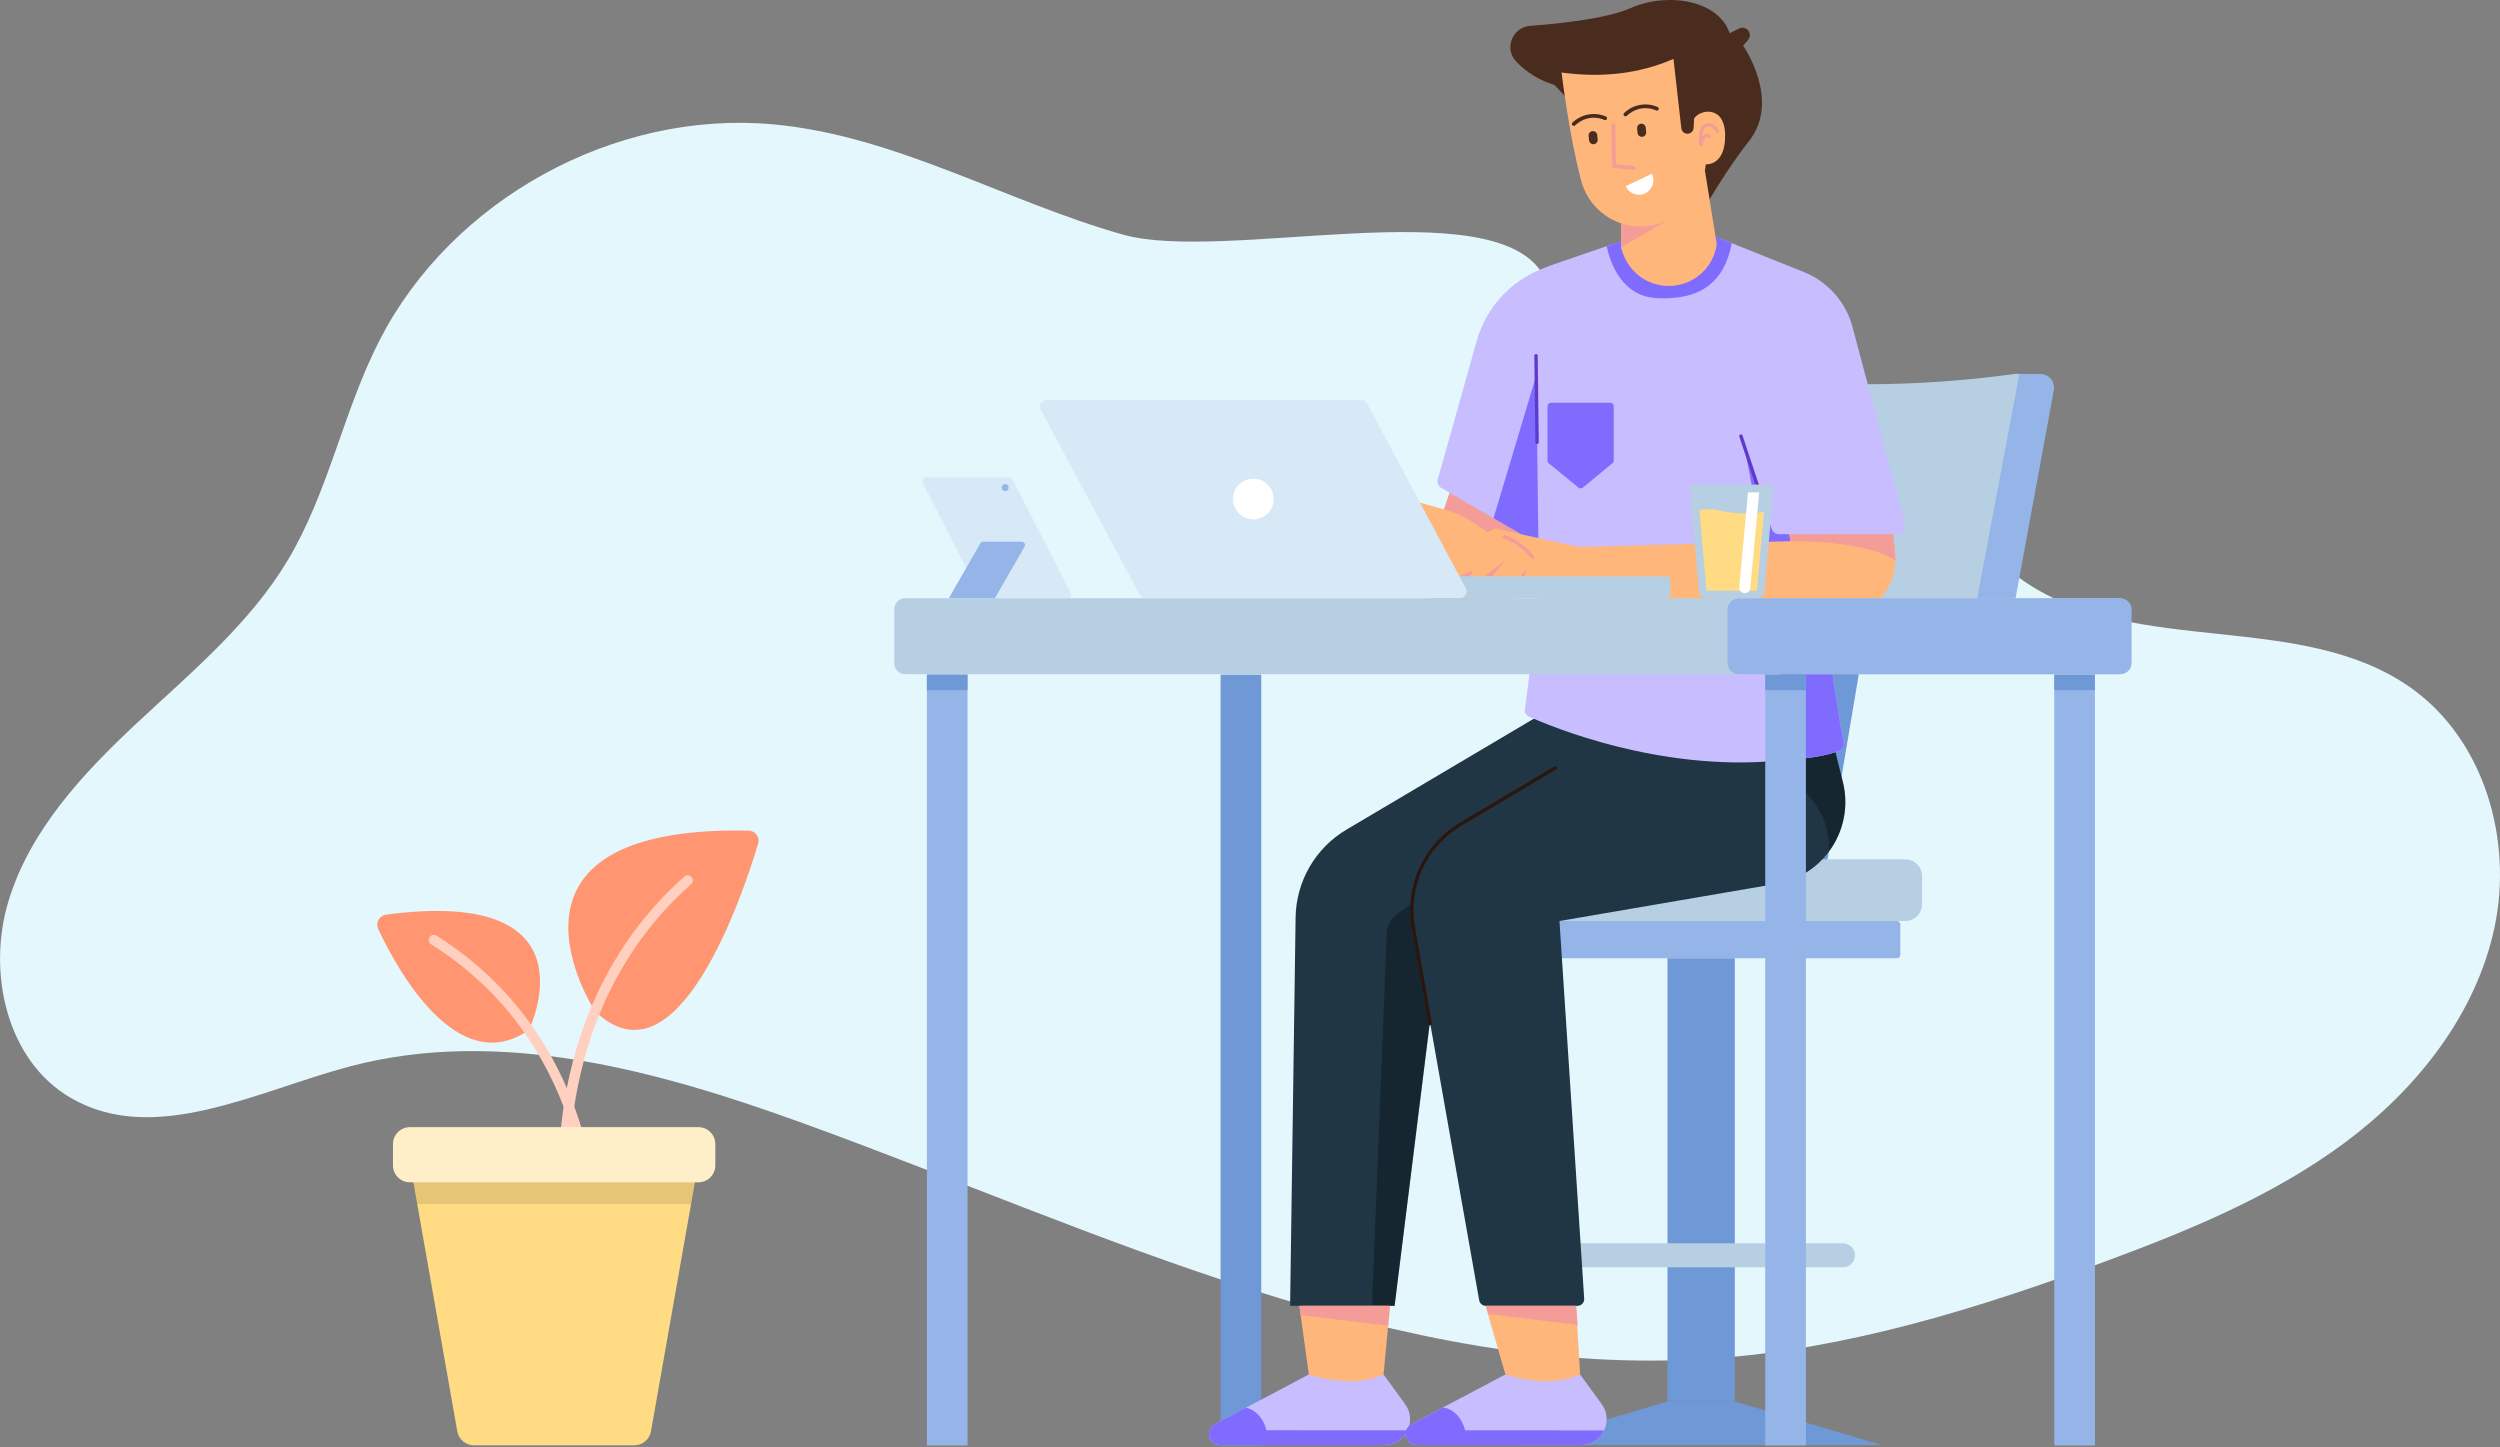 <svg width="285" height="165" viewBox="0 0 285 165" fill="none" xmlns="http://www.w3.org/2000/svg">
<rect x="0" y="0" width="285" height="165" fill="#808080" stroke="none"/>
<path d="M188.666 40.438C195.758 42.221 203.504 41.984 209.902 45.507C218.556 50.271 222.602 60.701 230.755 66.272C243.526 75 262.46 69.475 274.998 78.524C283.261 84.487 286.495 95.85 284.361 105.785C282.228 115.719 275.469 124.212 267.288 130.279C259.106 136.346 249.543 140.277 239.977 143.814C225.507 149.167 210.587 153.815 195.189 154.871C159.25 157.333 125.329 140.291 91.473 128.02C74.937 122.028 56.94 117.069 39.93 121.56C29.258 124.379 17.577 130.707 8.05 125.151C0.736 120.888 -1.48 110.852 0.954 102.771C3.388 94.69 9.407 88.216 15.59 82.444C21.773 76.671 28.423 71.159 32.773 63.919C37.455 56.122 39.123 46.887 43.268 38.795C51.506 22.716 70.086 12.523 88.14 14.175C102.043 15.447 114.528 22.913 127.953 26.73C139.55 30.029 170.26 21.616 175.895 31.291C178.664 36.046 183.335 39.097 188.666 40.438Z" fill="#E3F7FD"/>
<g clip-path="url(#clip0_639_49241)">
<path d="M139.147 164.781H143.782V76.904H139.147V164.781Z" fill="#6E99D6"/>
<path d="M206.626 64.946H213.001C213.113 64.946 213.224 64.971 213.326 65.018C213.428 65.066 213.518 65.135 213.591 65.22C213.663 65.306 213.716 65.407 213.746 65.515C213.775 65.623 213.781 65.737 213.762 65.847L206.905 106.476C206.874 106.656 206.781 106.82 206.642 106.938C206.503 107.055 206.326 107.12 206.144 107.12H199.769C199.657 107.12 199.546 107.096 199.444 107.048C199.342 107.001 199.252 106.932 199.179 106.846C199.107 106.76 199.054 106.66 199.024 106.551C198.995 106.443 198.989 106.33 199.008 106.219L205.865 65.59C205.896 65.41 205.989 65.247 206.128 65.129C206.267 65.011 206.444 64.946 206.626 64.946Z" fill="#6E99D6"/>
<path d="M171.61 109.241H216.25C216.464 109.241 216.637 109.068 216.637 108.854V105.38C216.637 105.167 216.464 104.994 216.25 104.994H171.61C171.396 104.994 171.223 105.167 171.223 105.38V108.854C171.223 109.068 171.396 109.241 171.61 109.241Z" fill="#95B5E8"/>
<path d="M170.673 104.994H217.189C218.255 104.994 219.12 104.13 219.12 103.063V99.893C219.12 98.826 218.255 97.961 217.189 97.961H170.673C169.607 97.961 168.742 98.826 168.742 99.893V103.063C168.742 104.13 169.607 104.994 170.673 104.994Z" fill="#B7CFE2"/>
<path d="M190.094 159.774H197.766V109.243H190.094V159.774Z" fill="#6E99D6"/>
<path d="M190.646 70.485C202.054 71.66 213.552 71.666 224.962 70.502C225.466 70.434 225.936 70.211 226.308 69.863C226.679 69.515 226.933 69.06 227.034 68.562L231.466 44.563C231.684 43.385 230.832 42.471 229.658 42.632C218.23 44.199 207.092 44.193 196.243 42.616C195.128 42.455 193.94 43.366 193.721 44.547L189.291 68.542C189.106 69.542 189.69 70.385 190.646 70.485Z" fill="#B7CFE2"/>
<path d="M230.205 42.632H232.566C233.622 42.632 234.317 43.506 234.119 44.582L229.722 68.471C229.524 69.548 228.507 70.42 227.45 70.42H224.984L230.205 42.632Z" fill="#95B5E8"/>
<path d="M173.333 164.739H214.525L197.766 159.774H190.092L173.333 164.739Z" fill="#6E99D6"/>
<path d="M177.756 144.467H210.102C210.856 144.467 211.467 143.856 211.467 143.102V143.1C211.467 142.347 210.856 141.736 210.102 141.736H177.756C177.003 141.736 176.392 142.347 176.392 143.1V143.102C176.392 143.856 177.003 144.467 177.756 144.467Z" fill="#B7CFE2"/>
<path d="M175.446 59.318L174.493 64.822C174.446 65.087 174.382 65.349 174.3 65.605C174.029 66.487 173.571 67.301 172.957 67.99C172.343 68.678 171.588 69.227 170.743 69.597C169.898 69.967 168.982 70.15 168.06 70.135C167.137 70.119 166.229 69.904 165.397 69.505L139.823 56.403L140.736 51.232L164.612 58.078L165.992 54.071L175.446 59.318Z" fill="#FFB67B"/>
<path d="M175.448 59.319L174.492 64.822C174.446 65.087 174.382 65.349 174.302 65.606C169.506 59.118 164.612 58.072 164.612 58.072L165.987 54.075L175.448 59.319Z" fill="#F49D98"/>
<path d="M176.712 30.274V61.36C176.712 61.508 176.672 61.654 176.598 61.783C176.523 61.911 176.416 62.018 176.288 62.092C176.159 62.165 176.013 62.204 175.865 62.204C175.716 62.203 175.571 62.164 175.442 62.089L170.259 59.081L164.291 55.613C164.13 55.519 164.004 55.374 163.934 55.201C163.864 55.028 163.854 54.837 163.905 54.657L168.35 38.854C168.865 37.018 169.797 35.325 171.072 33.908C172.348 32.49 173.933 31.386 175.705 30.68L176.712 30.274Z" fill="#C7BDFF"/>
<path d="M176.712 37.54V61.358C176.712 61.506 176.673 61.652 176.598 61.78C176.524 61.908 176.417 62.015 176.288 62.089C176.159 62.163 176.013 62.202 175.865 62.201C175.716 62.201 175.571 62.161 175.442 62.087L170.259 59.079L176.712 37.54Z" fill="#806BFF"/>
<path d="M140.736 51.233L140.965 56.328L139.824 56.404L139.243 56.819C138.676 57.227 138.008 57.467 137.312 57.514L131.616 57.889C131.326 57.91 131.034 57.874 130.757 57.783C130.384 57.663 130.048 57.451 129.78 57.165C129.513 56.88 129.322 56.531 129.226 56.151C129.086 55.591 128.94 54.909 128.813 54.111C128.801 54.045 128.79 53.977 128.782 53.91C128.676 53.202 128.581 52.408 128.52 51.533C128.52 51.533 128.52 51.533 128.52 51.523C128.521 51.52 128.521 51.517 128.52 51.513V51.481C128.52 51.481 128.52 51.449 128.52 51.436L124.014 50.342C123.94 50.328 123.869 50.298 123.808 50.255C123.747 50.211 123.695 50.155 123.658 50.089C123.614 50.013 123.59 49.927 123.589 49.84C123.588 49.766 123.603 49.692 123.632 49.624C123.662 49.557 123.706 49.496 123.761 49.447C123.816 49.397 123.881 49.36 123.951 49.337C124.022 49.315 124.096 49.308 124.17 49.317L140.736 51.233Z" fill="#FFB67B"/>
<path d="M139.586 53.944C139.561 53.958 139.533 53.966 139.504 53.968C136.785 54.129 134.144 56.568 134.118 56.594C134.082 56.628 134.033 56.646 133.984 56.644C133.934 56.643 133.887 56.621 133.853 56.585C133.819 56.549 133.801 56.501 133.803 56.451C133.804 56.401 133.826 56.354 133.862 56.32C133.973 56.216 136.629 53.76 139.482 53.594C139.524 53.591 139.566 53.603 139.601 53.627C139.636 53.651 139.662 53.686 139.674 53.727C139.687 53.768 139.684 53.811 139.669 53.851C139.653 53.89 139.624 53.923 139.586 53.944Z" fill="#F49D98"/>
<path d="M133.188 57.166C133.14 57.193 133.089 57.215 133.036 57.23L130.783 57.874C130.772 57.878 130.759 57.879 130.747 57.877C130.735 57.876 130.723 57.872 130.712 57.866C130.701 57.86 130.692 57.852 130.684 57.842C130.677 57.833 130.671 57.822 130.668 57.81C130.664 57.798 130.663 57.786 130.665 57.773C130.666 57.761 130.67 57.749 130.676 57.739C130.682 57.728 130.69 57.718 130.699 57.711C130.709 57.703 130.72 57.697 130.732 57.694L132.985 57.05C133.089 57.02 133.18 56.956 133.245 56.869C133.31 56.782 133.344 56.676 133.344 56.568C133.341 56.444 133.292 56.325 133.206 56.236C133.12 56.146 133.004 56.092 132.88 56.085L130.145 55.916C130.122 55.914 130.101 55.905 130.085 55.889C130.068 55.874 130.058 55.853 130.056 55.83C130.055 55.808 130.061 55.786 130.074 55.767C130.087 55.749 130.107 55.736 130.128 55.731L132.816 55.087C132.944 55.056 133.058 54.98 133.136 54.874C133.214 54.768 133.253 54.638 133.244 54.506C133.236 54.374 133.182 54.249 133.091 54.154C133 54.058 132.878 53.998 132.747 53.983L129.887 53.672C129.864 53.67 129.843 53.659 129.828 53.642C129.813 53.625 129.805 53.603 129.805 53.581C129.804 53.558 129.812 53.535 129.827 53.518C129.842 53.501 129.863 53.49 129.885 53.487L133.123 53.082C133.251 53.066 133.369 53.004 133.454 52.907C133.539 52.811 133.586 52.687 133.586 52.558C133.586 52.429 133.539 52.305 133.454 52.208C133.369 52.112 133.251 52.05 133.123 52.034L128.503 51.535C128.478 51.532 128.456 51.52 128.44 51.501C128.425 51.481 128.417 51.457 128.419 51.432C128.423 51.408 128.435 51.385 128.454 51.37C128.473 51.354 128.498 51.347 128.522 51.348L133.143 51.849C133.307 51.877 133.457 51.962 133.565 52.089C133.673 52.216 133.734 52.377 133.736 52.543C133.739 52.71 133.683 52.873 133.578 53.002C133.473 53.132 133.326 53.221 133.162 53.254L130.717 53.56L132.781 53.783C132.938 53.8 133.086 53.866 133.203 53.972C133.321 54.078 133.402 54.219 133.434 54.374C133.467 54.528 133.449 54.69 133.385 54.834C133.32 54.978 133.211 55.098 133.073 55.177C133.011 55.212 132.944 55.239 132.874 55.256L130.782 55.76L132.892 55.89C133.038 55.899 133.178 55.954 133.29 56.049C133.402 56.144 133.481 56.272 133.514 56.415C133.548 56.558 133.534 56.708 133.475 56.842C133.416 56.977 133.315 57.089 133.188 57.161V57.166Z" fill="#F49D98"/>
<path d="M136.616 49.057C136.135 48.716 135.555 48.542 134.965 48.563L134.302 48.586C133.719 48.607 133.159 48.816 132.704 49.181L131.526 50.134L131.141 51.991C131.117 52.11 131.128 52.233 131.172 52.346C131.216 52.459 131.292 52.557 131.391 52.628C131.489 52.699 131.606 52.74 131.727 52.746C131.848 52.753 131.968 52.724 132.073 52.664L132.556 52.389L133.935 50.422L135.82 52.641C136.045 52.906 136.336 53.107 136.664 53.222C136.991 53.338 137.344 53.364 137.685 53.299C138.027 53.233 138.345 53.078 138.606 52.85C138.868 52.621 139.064 52.327 139.175 51.998L139.481 51.088L136.616 49.057Z" fill="#FFB67B"/>
<path d="M137.422 53.416C137.409 53.423 137.394 53.427 137.379 53.428C137.069 53.439 136.762 53.38 136.479 53.254C136.196 53.129 135.945 52.941 135.745 52.704L133.938 50.577L132.63 52.444C132.622 52.455 132.611 52.465 132.599 52.471L132.116 52.748C131.995 52.818 131.857 52.851 131.718 52.844C131.578 52.837 131.444 52.789 131.331 52.707C131.218 52.625 131.131 52.513 131.081 52.382C131.03 52.252 131.019 52.11 131.048 51.974C131.055 51.952 131.069 51.933 131.089 51.922C131.109 51.91 131.133 51.906 131.155 51.911C131.178 51.915 131.198 51.928 131.211 51.947C131.225 51.965 131.232 51.988 131.229 52.011C131.209 52.112 131.218 52.217 131.255 52.313C131.293 52.41 131.357 52.493 131.441 52.554C131.525 52.615 131.624 52.65 131.727 52.655C131.83 52.661 131.933 52.637 132.023 52.585L132.485 52.32L133.851 50.371C133.859 50.359 133.87 50.349 133.883 50.342C133.895 50.335 133.909 50.331 133.923 50.331C133.938 50.33 133.952 50.333 133.965 50.339C133.978 50.345 133.99 50.354 133.999 50.364L135.884 52.582C136.065 52.797 136.293 52.969 136.55 53.083C136.808 53.197 137.088 53.251 137.369 53.24C137.381 53.24 137.394 53.242 137.405 53.246C137.417 53.25 137.427 53.257 137.436 53.265C137.445 53.274 137.452 53.284 137.457 53.295C137.462 53.306 137.465 53.318 137.466 53.33C137.467 53.347 137.464 53.364 137.456 53.379C137.448 53.394 137.437 53.407 137.422 53.416Z" fill="#F49D98"/>
<path d="M147.073 148.868H158.982L164.439 104.993L169.187 104.221L190.461 100.769C191.756 100.559 192.994 100.083 194.096 99.369C195.197 98.656 196.138 97.721 196.86 96.625C197.581 95.528 198.066 94.294 198.285 93C198.504 91.706 198.451 90.38 198.131 89.108L196.682 83.314L176.418 81.005L153.493 94.579C151.751 95.612 150.303 97.075 149.289 98.827C148.275 100.58 147.727 102.563 147.699 104.588L147.073 148.868Z" fill="#203645"/>
<g style="mix-blend-mode:overlay" opacity="0.3">
<path d="M156.404 148.779L158.989 148.871L164.446 104.996L169.194 104.223L169.688 102.057L167.95 97.961L159.295 104.17C158.936 104.427 158.64 104.763 158.431 105.151C158.221 105.54 158.103 105.971 158.086 106.412L156.404 148.779Z" fill="black"/>
</g>
<path d="M208.478 97.107C207.011 99.07 204.837 100.384 202.418 100.771L177.78 104.996L180.598 148.044C180.605 148.149 180.59 148.255 180.555 148.354C180.519 148.454 180.463 148.545 180.391 148.622C180.318 148.699 180.231 148.761 180.133 148.803C180.036 148.845 179.932 148.866 179.826 148.866H169.386C169.204 148.865 169.027 148.801 168.888 148.683C168.749 148.565 168.656 148.402 168.625 148.222L161.232 106.438C160.793 103.945 161.124 101.377 162.181 99.077C163.238 96.777 164.971 94.853 167.149 93.563L185.879 82.469L186.133 82.319L208.628 83.31L210.076 89.104C210.425 90.472 210.462 91.902 210.186 93.287C209.909 94.672 209.326 95.977 208.478 97.107Z" fill="#203645"/>
<path d="M179.681 148.868L180.134 156.686L176.225 159.687L171.617 156.686L169.35 148.868H179.681Z" fill="#FFB67B"/>
<path d="M169.387 148.868L169.688 149.8L179.857 151.045L179.682 148.868H169.387Z" fill="#F49D98"/>
<path d="M182.869 163.062C182.633 163.566 182.257 163.992 181.786 164.289C181.316 164.587 180.769 164.743 180.212 164.738H161.496C160.175 164.738 159.738 162.968 160.905 162.355L164.484 160.459L171.615 156.687C171.615 156.687 176.43 158.432 180.132 156.687L182.591 160.067C182.906 160.493 183.098 160.997 183.147 161.525C183.196 162.053 183.1 162.584 182.869 163.062Z" fill="#C7BDFF"/>
<path d="M158.46 148.868L157.726 156.686L153.817 159.687L149.208 156.686L148.128 148.868H158.46Z" fill="#FFB67B"/>
<path d="M148.128 148.868L148.273 149.922L158.246 151.142L158.46 148.868H148.128Z" fill="#F49D98"/>
<path d="M160.46 163.062C160.224 163.566 159.848 163.992 159.377 164.289C158.906 164.587 158.36 164.743 157.803 164.738H139.087C137.769 164.738 137.329 162.968 138.496 162.355L142.037 160.482L149.206 156.687C149.206 156.687 154.034 158.432 157.726 156.687L160.183 160.067C160.498 160.493 160.69 160.998 160.739 161.526C160.788 162.053 160.691 162.585 160.46 163.062Z" fill="#C7BDFF"/>
<path d="M160.46 163.058C160.224 163.562 159.848 163.989 159.377 164.286C158.906 164.583 158.36 164.739 157.803 164.735H139.087C137.769 164.735 137.329 162.965 138.496 162.352L142.037 160.478C142.037 160.478 143.76 160.699 144.378 163.053L160.46 163.058Z" fill="#806BFF"/>
<path d="M182.869 163.063C182.633 163.568 182.257 163.994 181.786 164.291C181.316 164.589 180.769 164.744 180.212 164.74H161.496C160.175 164.74 159.738 162.97 160.905 162.357L164.484 160.461L164.685 160.484C164.685 160.484 166.404 160.704 167.025 163.059L182.869 163.063Z" fill="#806BFF"/>
<path d="M163.046 116.886C163 116.886 162.956 116.87 162.921 116.84C162.887 116.811 162.863 116.77 162.856 116.725L160.925 105.698C160.531 103.395 160.842 101.026 161.819 98.903C162.795 96.78 164.391 95.002 166.396 93.802L177.222 87.373C177.244 87.359 177.268 87.35 177.294 87.345C177.319 87.341 177.345 87.342 177.37 87.348C177.395 87.354 177.419 87.365 177.44 87.38C177.46 87.395 177.478 87.415 177.491 87.437C177.504 87.459 177.513 87.484 177.516 87.509C177.52 87.535 177.519 87.561 177.512 87.585C177.505 87.61 177.494 87.634 177.478 87.654C177.462 87.674 177.443 87.691 177.42 87.704L166.588 94.132C164.65 95.291 163.108 97.01 162.164 99.062C161.221 101.113 160.92 103.403 161.301 105.629L163.232 116.657C163.237 116.683 163.236 116.708 163.231 116.733C163.225 116.758 163.214 116.782 163.199 116.803C163.184 116.824 163.165 116.841 163.143 116.854C163.121 116.867 163.097 116.876 163.071 116.879C163.063 116.883 163.054 116.885 163.046 116.886Z" fill="#2B160E"/>
<g style="mix-blend-mode:overlay" opacity="0.3">
<path d="M208.479 97.104C209.135 86.423 190.823 83.156 185.884 82.469L186.138 82.319L208.633 83.31L210.082 89.104C210.429 90.472 210.466 91.901 210.188 93.286C209.911 94.67 209.327 95.975 208.479 97.104Z" fill="black"/>
</g>
<path d="M210.18 84.719C210.213 84.897 210.183 85.082 210.095 85.24C210.007 85.398 209.866 85.521 209.697 85.587C208.075 86.209 206.288 86.415 204.452 86.573L203.326 86.666L202.487 86.736C189.13 87.933 176.918 82.873 174.293 81.694C174.142 81.626 174.017 81.51 173.936 81.366C173.855 81.221 173.823 81.053 173.844 80.889L175.454 68.198L175.114 40.553L176.723 30.274L183.143 28.065H183.166L187.392 26.616H194.656L197.117 27.601L197.429 27.723L205.413 30.924C205.413 30.924 206.861 52.303 207.938 67.741C208.44 75.071 209.776 82.564 210.18 84.719Z" fill="#C7BDFF"/>
<path d="M197.42 27.709C196.601 32.146 193.852 34.27 188.823 33.985C184.856 33.749 183.557 29.941 183.156 28.065L187.382 26.616H194.647L197.107 27.601L197.42 27.709Z" fill="#806BFF"/>
<path d="M203.313 86.662L204.456 86.564C206.29 86.403 208.078 86.2 209.699 85.577C209.868 85.511 210.009 85.389 210.097 85.231C210.185 85.072 210.215 84.888 210.182 84.71C209.778 82.555 208.442 75.054 207.929 67.72C207.829 66.724 207.728 65.725 207.636 64.724C207.609 64.431 207.581 64.136 207.554 63.846C207.477 63.029 207.404 62.21 207.33 61.395C207.25 60.46 207.169 59.525 207.095 58.603C206.979 57.213 206.871 55.834 206.773 54.483L205.217 49.871L198.823 50.797C198.823 50.797 204.499 78.731 203.313 86.662Z" fill="#806BFF"/>
<path d="M178.706 62.379L204.124 61.695L203.099 56.204L215.387 55.509L216.049 63.233C216.071 63.459 216.078 63.685 216.07 63.911C216.042 65.609 215.365 67.232 214.178 68.447C212.99 69.661 211.383 70.374 209.685 70.439L179.994 67.151L178.706 62.379Z" fill="#FFB67B"/>
<path d="M216.064 63.906C212.663 61.547 204.118 61.695 204.118 61.695L203.093 56.204L215.382 55.509L216.043 63.233C216.065 63.457 216.072 63.682 216.064 63.906Z" fill="#F49D98"/>
<path d="M205.399 30.914C206.804 31.436 208.064 32.287 209.072 33.397C210.08 34.506 210.807 35.841 211.192 37.29L217.189 59.84C217.222 59.965 217.226 60.096 217.201 60.222C217.176 60.349 217.121 60.468 217.043 60.57C216.964 60.673 216.863 60.756 216.747 60.813C216.631 60.87 216.504 60.899 216.374 60.899H202.785C202.607 60.9 202.434 60.844 202.289 60.741C202.145 60.637 202.037 60.49 201.981 60.321L198.464 49.714C198.464 49.714 195.765 37.055 205.399 30.914Z" fill="#C7BDFF"/>
<path d="M172.216 62.817L169.587 64.357L166.69 65.537C166.538 65.599 166.413 65.712 166.336 65.856C166.258 66 166.233 66.167 166.264 66.328C166.296 66.489 166.382 66.633 166.508 66.738C166.635 66.842 166.793 66.899 166.957 66.9H170.208L175.347 66.14L177.266 65.628L172.216 62.817Z" fill="#F49D98"/>
<path d="M179.994 62.347L170.45 60.266L165.14 62.68L162.742 66.116C162.674 66.212 162.631 66.323 162.615 66.439C162.599 66.555 162.612 66.673 162.651 66.784C162.69 66.894 162.756 66.993 162.842 67.073C162.927 67.153 163.031 67.211 163.144 67.243C163.275 67.279 163.413 67.278 163.544 67.241C163.675 67.203 163.792 67.13 163.884 67.03L166.255 64.421L169.823 62.95L167.949 64.957L166.675 67.416C166.621 67.521 166.595 67.639 166.6 67.757C166.604 67.874 166.639 67.989 166.701 68.09C166.762 68.191 166.848 68.274 166.951 68.332C167.054 68.39 167.17 68.42 167.288 68.421C167.407 68.42 167.523 68.39 167.627 68.331C167.73 68.273 167.817 68.189 167.879 68.087L169.372 65.611L171.646 63.782L169.818 66.102L169.156 67.597C169.117 67.686 169.101 67.784 169.109 67.881C169.117 67.978 169.149 68.072 169.202 68.154C169.255 68.236 169.328 68.303 169.414 68.35C169.5 68.396 169.596 68.421 169.694 68.421C169.799 68.42 169.902 68.392 169.993 68.338C170.083 68.284 170.157 68.207 170.207 68.115L171.067 66.547L170.989 67.835C170.985 67.91 170.996 67.985 171.022 68.056C171.048 68.127 171.088 68.192 171.139 68.247C171.191 68.301 171.253 68.345 171.322 68.375C171.392 68.405 171.466 68.42 171.541 68.421C171.651 68.42 171.759 68.387 171.85 68.326C171.941 68.264 172.012 68.177 172.053 68.075L172.697 66.48L175.64 67.663H178.062L179.981 67.149L179.994 62.347Z" fill="#FFB67B"/>
<path d="M174.7 63.725C174.739 63.725 174.777 63.713 174.81 63.693C174.843 63.672 174.869 63.642 174.886 63.607C174.902 63.572 174.909 63.533 174.905 63.494C174.9 63.456 174.885 63.419 174.861 63.389C173.294 61.414 171.602 61.023 171.531 61.007C171.479 61 171.427 61.012 171.384 61.042C171.34 61.072 171.31 61.118 171.299 61.169C171.288 61.22 171.296 61.274 171.322 61.319C171.349 61.365 171.391 61.398 171.441 61.414C171.457 61.414 173.065 61.795 174.534 63.646C174.554 63.671 174.579 63.691 174.608 63.705C174.637 63.719 174.668 63.726 174.7 63.725Z" fill="#F49D98"/>
<path d="M172.694 66.484L174.054 64.856L173.847 65.511C173.776 65.735 173.77 65.974 173.832 66.201C173.894 66.427 174.02 66.631 174.194 66.788L174.79 67.325L172.694 66.484Z" fill="#F49D98"/>
<path d="M183.819 52.81L180.449 55.58C180.377 55.64 180.285 55.673 180.191 55.673C180.097 55.673 180.005 55.64 179.933 55.58L176.563 52.81C176.515 52.771 176.477 52.722 176.451 52.666C176.425 52.611 176.412 52.55 176.413 52.488V46.313C176.413 46.26 176.424 46.207 176.444 46.158C176.465 46.108 176.495 46.064 176.532 46.026C176.57 45.988 176.615 45.958 176.665 45.938C176.714 45.918 176.767 45.907 176.82 45.908H183.562C183.669 45.908 183.772 45.95 183.849 46.026C183.925 46.102 183.967 46.206 183.967 46.313V52.496C183.967 52.556 183.954 52.616 183.929 52.67C183.903 52.724 183.866 52.772 183.819 52.81Z" fill="#806BFF"/>
<path d="M177.215 9.682C175.555 9.194 174.051 8.279 172.854 7.029C171.438 5.558 172.403 3.099 174.439 2.947C178.016 2.682 183.168 2.109 185.865 0.931C190.262 -0.991 195.98 0.105 197.179 3.792L198.252 3.252C198.427 3.163 198.628 3.138 198.82 3.181C199.011 3.224 199.182 3.332 199.302 3.487C199.423 3.642 199.486 3.834 199.481 4.031C199.475 4.227 199.401 4.415 199.272 4.563L198.717 5.207C198.717 5.207 203.062 11.401 199.396 16.07C195.73 20.738 192.822 26.408 192.822 26.408L177.215 9.682Z" fill="#492C1E"/>
<path d="M194.36 19.433L195.711 27.854C195.523 29.172 194.866 30.377 193.861 31.249C192.856 32.121 191.57 32.601 190.239 32.6C189.081 32.6 187.953 32.237 187.013 31.561C186.073 30.884 185.369 29.93 185.001 28.833L184.798 28.226V22.915L194.36 19.433Z" fill="#FFB67B"/>
<path d="M190.827 24.668L184.799 28.228V22.923L190.827 24.668Z" fill="#F49D98"/>
<path d="M178.02 8.267C178.02 8.267 178.811 15.067 180.242 20.555C181.369 24.874 186.196 27.113 190.151 25.053C192.262 23.955 194.087 22.045 194.465 18.736C194.465 18.736 196.729 18.937 196.664 15.368C196.598 11.798 193.588 12.58 193.123 13.536L193.075 14.573C193.069 14.706 193.025 14.834 192.949 14.943C192.874 15.053 192.769 15.138 192.647 15.191C192.545 15.233 192.436 15.252 192.326 15.245C192.216 15.238 192.11 15.205 192.015 15.15C191.92 15.094 191.84 15.017 191.78 14.925C191.72 14.833 191.682 14.729 191.67 14.619L190.777 6.714C186.805 8.448 182.534 8.877 178.02 8.267Z" fill="#FFB67B"/>
<path d="M186.249 19.378H186.204L183.981 19.127C183.929 19.121 183.881 19.096 183.845 19.057C183.81 19.017 183.79 18.967 183.79 18.914L183.696 14.247C183.697 14.191 183.72 14.136 183.759 14.095C183.799 14.055 183.852 14.03 183.909 14.027C183.937 14.026 183.966 14.031 183.992 14.042C184.019 14.052 184.043 14.067 184.064 14.087C184.084 14.107 184.101 14.13 184.112 14.157C184.124 14.183 184.13 14.211 184.131 14.239L184.219 18.713L186.254 18.943C186.308 18.948 186.358 18.973 186.395 19.013C186.432 19.053 186.452 19.105 186.452 19.16C186.452 19.214 186.432 19.267 186.395 19.307C186.358 19.347 186.308 19.372 186.254 19.376L186.249 19.378Z" fill="#F49D98"/>
<path d="M187.22 15.595C187.284 15.589 187.347 15.571 187.404 15.54C187.461 15.51 187.512 15.469 187.553 15.419C187.594 15.369 187.625 15.311 187.644 15.249C187.662 15.187 187.669 15.122 187.662 15.058L187.614 14.546C187.601 14.416 187.538 14.296 187.436 14.212C187.335 14.129 187.205 14.089 187.075 14.102C187.01 14.108 186.948 14.127 186.891 14.158C186.833 14.188 186.783 14.229 186.742 14.28C186.701 14.33 186.67 14.387 186.651 14.449C186.632 14.511 186.626 14.576 186.632 14.641L186.681 15.153C186.694 15.283 186.758 15.402 186.859 15.485C186.96 15.568 187.09 15.608 187.22 15.595Z" fill="#492C1E"/>
<path d="M181.692 16.442C181.756 16.435 181.819 16.416 181.876 16.386C181.933 16.355 181.984 16.314 182.025 16.264C182.066 16.214 182.097 16.156 182.116 16.094C182.135 16.032 182.141 15.967 182.134 15.903L182.085 15.391C182.078 15.326 182.06 15.264 182.029 15.207C181.999 15.149 181.958 15.099 181.908 15.058C181.858 15.017 181.8 14.986 181.738 14.967C181.676 14.948 181.611 14.942 181.547 14.948C181.483 14.954 181.42 14.973 181.363 15.003C181.305 15.034 181.255 15.075 181.213 15.125C181.172 15.175 181.141 15.232 181.122 15.294C181.103 15.356 181.097 15.421 181.103 15.486L181.153 15.998C181.165 16.128 181.229 16.248 181.33 16.331C181.431 16.415 181.561 16.454 181.692 16.442Z" fill="#492C1E"/>
<path d="M185.33 21.23C185.42 21.43 185.549 21.611 185.71 21.76C185.871 21.91 186.06 22.026 186.266 22.102C186.473 22.178 186.692 22.211 186.911 22.201C187.131 22.191 187.346 22.137 187.544 22.042C187.743 21.948 187.92 21.815 188.066 21.651C188.212 21.486 188.324 21.295 188.395 21.087C188.466 20.879 188.495 20.659 188.48 20.44C188.465 20.221 188.406 20.007 188.307 19.811L185.33 21.23Z" fill="white"/>
<path d="M185.312 13.263C185.267 13.266 185.223 13.255 185.184 13.231C185.146 13.208 185.116 13.173 185.099 13.132C185.081 13.09 185.076 13.044 185.086 13.001C185.095 12.957 185.118 12.917 185.151 12.886C185.649 12.405 186.279 12.083 186.961 11.961C187.643 11.838 188.345 11.921 188.98 12.199C189.005 12.212 189.028 12.23 189.046 12.252C189.065 12.274 189.079 12.299 189.088 12.326C189.097 12.353 189.1 12.382 189.098 12.41C189.095 12.439 189.088 12.467 189.075 12.492C189.062 12.518 189.044 12.54 189.022 12.559C189 12.577 188.975 12.591 188.948 12.6C188.893 12.618 188.833 12.613 188.782 12.587C188.712 12.552 187.048 11.737 185.446 13.207C185.409 13.24 185.362 13.26 185.312 13.263Z" fill="#492C1E"/>
<path d="M179.429 14.352C179.395 14.356 179.362 14.352 179.33 14.339C179.299 14.328 179.271 14.308 179.249 14.283C179.229 14.262 179.214 14.238 179.204 14.211C179.194 14.185 179.189 14.156 179.191 14.128C179.192 14.099 179.199 14.071 179.211 14.046C179.223 14.02 179.24 13.997 179.261 13.977C179.76 13.496 180.389 13.174 181.071 13.051C181.753 12.929 182.455 13.011 183.09 13.289C183.115 13.302 183.138 13.32 183.157 13.341C183.175 13.363 183.189 13.388 183.198 13.415C183.207 13.443 183.21 13.471 183.208 13.5C183.206 13.528 183.198 13.556 183.185 13.582C183.172 13.607 183.154 13.63 183.132 13.648C183.111 13.667 183.085 13.681 183.058 13.69C183.003 13.708 182.943 13.703 182.892 13.677C182.821 13.641 181.159 12.829 179.556 14.298C179.521 14.329 179.476 14.349 179.429 14.352Z" fill="#492C1E"/>
<path d="M193.896 16.681C193.943 16.682 193.988 16.666 194.023 16.637C194.059 16.607 194.083 16.566 194.091 16.52C194.115 16.36 194.239 15.846 194.484 15.7C194.525 15.675 194.572 15.661 194.62 15.659C194.668 15.657 194.716 15.666 194.759 15.687C194.783 15.695 194.808 15.699 194.834 15.698C194.859 15.697 194.884 15.691 194.907 15.68C194.93 15.669 194.951 15.654 194.968 15.636C194.985 15.617 194.998 15.595 195.007 15.571C195.016 15.547 195.019 15.522 195.018 15.496C195.017 15.471 195.011 15.446 195 15.423C194.989 15.4 194.974 15.379 194.956 15.362C194.937 15.345 194.915 15.332 194.891 15.323C194.793 15.284 194.687 15.268 194.582 15.276C194.477 15.284 194.375 15.316 194.284 15.37C194.203 15.419 194.132 15.483 194.072 15.556C194.109 15.05 194.233 14.538 194.566 14.453C195.266 14.274 195.607 15.043 195.622 15.077C195.643 15.124 195.682 15.16 195.73 15.178C195.779 15.197 195.832 15.195 195.879 15.174C195.926 15.152 195.963 15.113 195.981 15.065C195.999 15.016 195.997 14.963 195.976 14.916C195.815 14.535 195.279 13.867 194.471 14.074C193.473 14.33 193.681 16.289 193.708 16.512C193.714 16.559 193.736 16.601 193.77 16.632C193.805 16.663 193.85 16.681 193.896 16.681Z" fill="#F49D98"/>
<path d="M175.229 50.615C175.203 50.615 175.178 50.61 175.155 50.601C175.132 50.592 175.111 50.578 175.093 50.56C175.075 50.542 175.06 50.521 175.051 50.498C175.041 50.475 175.036 50.45 175.035 50.425L174.913 40.557C174.913 40.531 174.917 40.506 174.927 40.482C174.936 40.459 174.95 40.437 174.968 40.419C174.986 40.4 175.007 40.386 175.03 40.376C175.054 40.366 175.079 40.361 175.105 40.36C175.155 40.36 175.204 40.38 175.24 40.416C175.276 40.451 175.297 40.5 175.298 40.55L175.42 50.42C175.42 50.471 175.4 50.52 175.364 50.557C175.328 50.593 175.28 50.614 175.229 50.615Z" fill="#5F38CE"/>
<path d="M200.978 57.465C200.937 57.465 200.898 57.452 200.865 57.428C200.832 57.405 200.807 57.371 200.794 57.333L198.28 49.769C198.272 49.745 198.269 49.72 198.271 49.694C198.273 49.669 198.28 49.644 198.291 49.622C198.302 49.599 198.318 49.579 198.337 49.562C198.356 49.545 198.379 49.533 198.403 49.525C198.427 49.517 198.452 49.513 198.478 49.515C198.503 49.517 198.528 49.524 198.55 49.535C198.573 49.546 198.593 49.562 198.61 49.581C198.627 49.6 198.639 49.623 198.647 49.647L201.161 57.211C201.169 57.235 201.172 57.26 201.171 57.286C201.169 57.311 201.162 57.336 201.151 57.358C201.139 57.381 201.124 57.401 201.104 57.418C201.085 57.435 201.063 57.447 201.039 57.455C201.019 57.462 200.998 57.465 200.978 57.465Z" fill="#5F38CE"/>
<path d="M163.625 68.201H190.041C190.254 68.201 190.427 68.028 190.427 67.815V66.077C190.427 65.864 190.254 65.691 190.041 65.691H163.625C163.412 65.691 163.239 65.864 163.239 66.077V67.815C163.239 68.028 163.412 68.201 163.625 68.201Z" fill="#B7CFE2"/>
<path d="M130.596 68.199H166.419C166.553 68.199 166.684 68.165 166.8 68.099C166.917 68.033 167.014 67.939 167.083 67.824C167.151 67.71 167.189 67.579 167.193 67.446C167.196 67.313 167.165 67.18 167.102 67.063L155.837 45.99C155.771 45.867 155.673 45.764 155.553 45.691C155.433 45.62 155.296 45.581 155.156 45.581H119.337C119.204 45.582 119.073 45.616 118.957 45.682C118.841 45.748 118.744 45.843 118.675 45.957C118.607 46.071 118.569 46.202 118.566 46.335C118.562 46.468 118.594 46.6 118.656 46.718L129.922 67.79C129.987 67.913 130.084 68.015 130.203 68.087C130.321 68.159 130.457 68.198 130.596 68.199Z" fill="#D7E8F7"/>
<path d="M142.88 59.208C144.16 59.208 145.197 58.17 145.197 56.89C145.197 55.61 144.16 54.573 142.88 54.573C141.6 54.573 140.562 55.61 140.562 56.89C140.562 58.17 141.6 59.208 142.88 59.208Z" fill="white"/>
<path d="M112.159 68.201H121.736C121.802 68.201 121.867 68.184 121.924 68.152C121.982 68.119 122.03 68.073 122.064 68.016C122.099 67.96 122.118 67.896 122.121 67.83C122.123 67.764 122.109 67.699 122.079 67.64L115.437 54.659C115.405 54.595 115.356 54.542 115.295 54.505C115.234 54.467 115.164 54.448 115.093 54.448H105.516C105.45 54.449 105.385 54.466 105.327 54.498C105.27 54.53 105.222 54.577 105.187 54.633C105.153 54.69 105.134 54.754 105.131 54.82C105.129 54.886 105.143 54.951 105.173 55.01L111.815 67.991C111.847 68.054 111.897 68.107 111.957 68.144C112.018 68.182 112.088 68.201 112.159 68.201Z" fill="#D7E8F7"/>
<path d="M114.188 55.587C114.187 55.508 114.21 55.431 114.254 55.365C114.298 55.299 114.36 55.248 114.433 55.217C114.506 55.187 114.586 55.179 114.663 55.194C114.741 55.209 114.812 55.247 114.868 55.303C114.924 55.359 114.962 55.43 114.978 55.507C114.993 55.585 114.986 55.665 114.955 55.738C114.925 55.811 114.874 55.873 114.809 55.917C114.743 55.961 114.666 55.985 114.587 55.985C114.534 55.985 114.482 55.975 114.434 55.955C114.386 55.935 114.342 55.906 114.304 55.869C114.267 55.832 114.238 55.788 114.218 55.74C114.198 55.691 114.188 55.64 114.188 55.587Z" fill="#95B5E8"/>
<path d="M108.165 68.199H113.418L116.797 62.325C116.831 62.267 116.849 62.2 116.849 62.132C116.849 62.065 116.832 61.998 116.798 61.939C116.764 61.881 116.715 61.832 116.656 61.798C116.597 61.765 116.53 61.747 116.463 61.748H112.097C112.028 61.747 111.96 61.766 111.901 61.8C111.842 61.834 111.793 61.884 111.759 61.944L108.165 68.199Z" fill="#95B5E8"/>
<path d="M103.179 76.862L241.523 76.862C242.2 76.862 242.749 76.313 242.749 75.635V69.427C242.749 68.749 242.2 68.2 241.523 68.2L103.179 68.2C102.502 68.2 101.953 68.749 101.953 69.427V75.635C101.953 76.313 102.502 76.862 103.179 76.862Z" fill="#B7CFE2"/>
<path d="M198.227 76.862H241.721C242.427 76.862 243 76.289 243 75.582V69.48C243 68.773 242.427 68.2 241.721 68.2H198.227C197.52 68.2 196.948 68.773 196.948 69.48V75.582C196.948 76.289 197.52 76.862 198.227 76.862Z" fill="#95B5E8"/>
<path d="M234.186 164.781H238.821V76.904H234.186V164.781Z" fill="#95B5E8"/>
<path d="M201.237 164.781H205.872V76.904H201.237V164.781Z" fill="#95B5E8"/>
<path d="M105.664 164.781H110.299L110.299 76.904H105.664L105.664 164.781Z" fill="#95B5E8"/>
<path d="M234.186 78.682H238.821V76.904H234.186V78.682Z" fill="#6E99D6"/>
<path d="M201.237 78.682H205.872V76.904H201.237V78.682Z" fill="#6E99D6"/>
<path d="M105.664 78.682H110.299V76.904H105.664V78.682Z" fill="#6E99D6"/>
<path d="M67.824 115.263C67.824 115.263 54.006 94.078 85.34 94.689C85.518 94.693 85.693 94.737 85.852 94.82C86.01 94.902 86.147 95.02 86.252 95.164C86.358 95.308 86.428 95.475 86.459 95.65C86.489 95.826 86.478 96.007 86.427 96.178C84.63 102.168 77.185 124.323 67.824 115.263Z" fill="#FF9571"/>
<path d="M60.297 117.413C60.297 117.413 68.307 101.035 44.006 104.272C43.826 104.296 43.654 104.362 43.504 104.465C43.355 104.569 43.231 104.706 43.145 104.866C43.058 105.025 43.01 105.203 43.005 105.385C43 105.567 43.038 105.747 43.116 105.911C45.179 110.321 52.098 123.136 60.297 117.413Z" fill="#FF9571"/>
<path d="M64.588 139.333C64.617 139.335 64.647 139.335 64.676 139.333C64.828 139.309 64.964 139.226 65.055 139.102C65.145 138.978 65.183 138.823 65.159 138.672C65.124 138.445 61.85 115.795 78.784 100.8C78.899 100.698 78.969 100.554 78.978 100.401C78.987 100.247 78.935 100.096 78.833 99.981C78.731 99.866 78.587 99.796 78.434 99.787C78.28 99.778 78.129 99.83 78.014 99.932C68.91 107.996 65.587 118.145 64.403 125.24C63.115 132.918 63.976 138.611 64.013 138.85C64.037 138.986 64.107 139.109 64.212 139.197C64.317 139.285 64.451 139.334 64.588 139.333Z" fill="#FFD0C0"/>
<path d="M67.475 139.334C67.627 139.334 67.774 139.274 67.882 139.167C67.991 139.06 68.052 138.914 68.054 138.761C68.054 138.555 68.012 118.113 49.74 106.655C49.61 106.578 49.455 106.555 49.308 106.591C49.162 106.627 49.035 106.719 48.955 106.847C48.874 106.975 48.847 107.129 48.879 107.276C48.911 107.424 48.999 107.553 49.125 107.637C66.858 118.754 66.897 138.548 66.895 138.75C66.894 138.826 66.909 138.901 66.937 138.972C66.966 139.042 67.008 139.106 67.061 139.161C67.115 139.215 67.178 139.258 67.248 139.288C67.318 139.318 67.394 139.333 67.47 139.334H67.475Z" fill="#FFD0C0"/>
<path d="M46.853 133.237L47.564 137.261L52.13 163.171C52.209 163.618 52.443 164.023 52.791 164.315C53.14 164.607 53.58 164.766 54.034 164.766H72.311C72.764 164.765 73.204 164.605 73.551 164.314C73.899 164.022 74.132 163.618 74.211 163.171L78.78 137.261L79.49 133.237C79.517 133.091 79.525 132.942 79.514 132.793C79.483 132.304 79.267 131.845 78.91 131.509C78.553 131.173 78.081 130.985 77.591 130.984H48.754C48.26 130.984 47.784 131.172 47.425 131.511C47.066 131.851 46.85 132.314 46.822 132.808C46.816 132.952 46.826 133.096 46.853 133.237Z" fill="#FFDC83"/>
<path d="M46.853 133.236L47.565 137.26H78.786L79.495 133.236C79.522 133.09 79.531 132.941 79.519 132.792H46.831C46.82 132.941 46.828 133.09 46.853 133.236Z" fill="black" fill-opacity="0.1"/>
<path d="M46.731 134.784H79.616C80.682 134.784 81.547 133.92 81.547 132.853V130.426C81.547 129.36 80.682 128.495 79.616 128.495H46.731C45.664 128.495 44.8 129.36 44.8 130.426V132.853C44.8 133.92 45.664 134.784 46.731 134.784Z" fill="#FFEFC8"/>
<path d="M197.421 55.243H193.076C193.017 55.243 192.958 55.255 192.904 55.279C192.85 55.303 192.801 55.338 192.761 55.382C192.721 55.425 192.691 55.477 192.672 55.533C192.653 55.589 192.646 55.649 192.651 55.708L193.692 67.42C193.711 67.633 193.809 67.831 193.967 67.975C194.124 68.119 194.33 68.199 194.544 68.199H200.291C200.504 68.199 200.71 68.119 200.868 67.975C201.025 67.831 201.123 67.633 201.142 67.42L202.185 55.708C202.19 55.649 202.183 55.589 202.164 55.533C202.144 55.477 202.114 55.425 202.074 55.381C202.034 55.338 201.985 55.303 201.931 55.279C201.876 55.255 201.818 55.243 201.758 55.243H197.421Z" fill="#B7CFE2"/>
<path d="M196.01 58.185C195.26 58.011 194.483 57.996 193.728 58.139L194.547 67.342H200.294L201.098 58.342C199.571 58.694 197.297 58.53 196.01 58.185Z" fill="#FFDC83"/>
<path d="M200.546 56.131H199.275L198.274 66.931C198.266 67.019 198.276 67.108 198.304 67.191C198.332 67.275 198.378 67.352 198.437 67.417C198.496 67.482 198.569 67.534 198.649 67.569C198.73 67.605 198.817 67.623 198.905 67.624C199.063 67.623 199.214 67.564 199.331 67.458C199.447 67.352 199.52 67.206 199.534 67.049L200.546 56.131Z" fill="white"/>
</g>
<defs>
<clipPath id="clip0_639_49241">
<rect width="200" height="164.78" fill="white" transform="translate(43)"/>
</clipPath>
</defs>
</svg>
